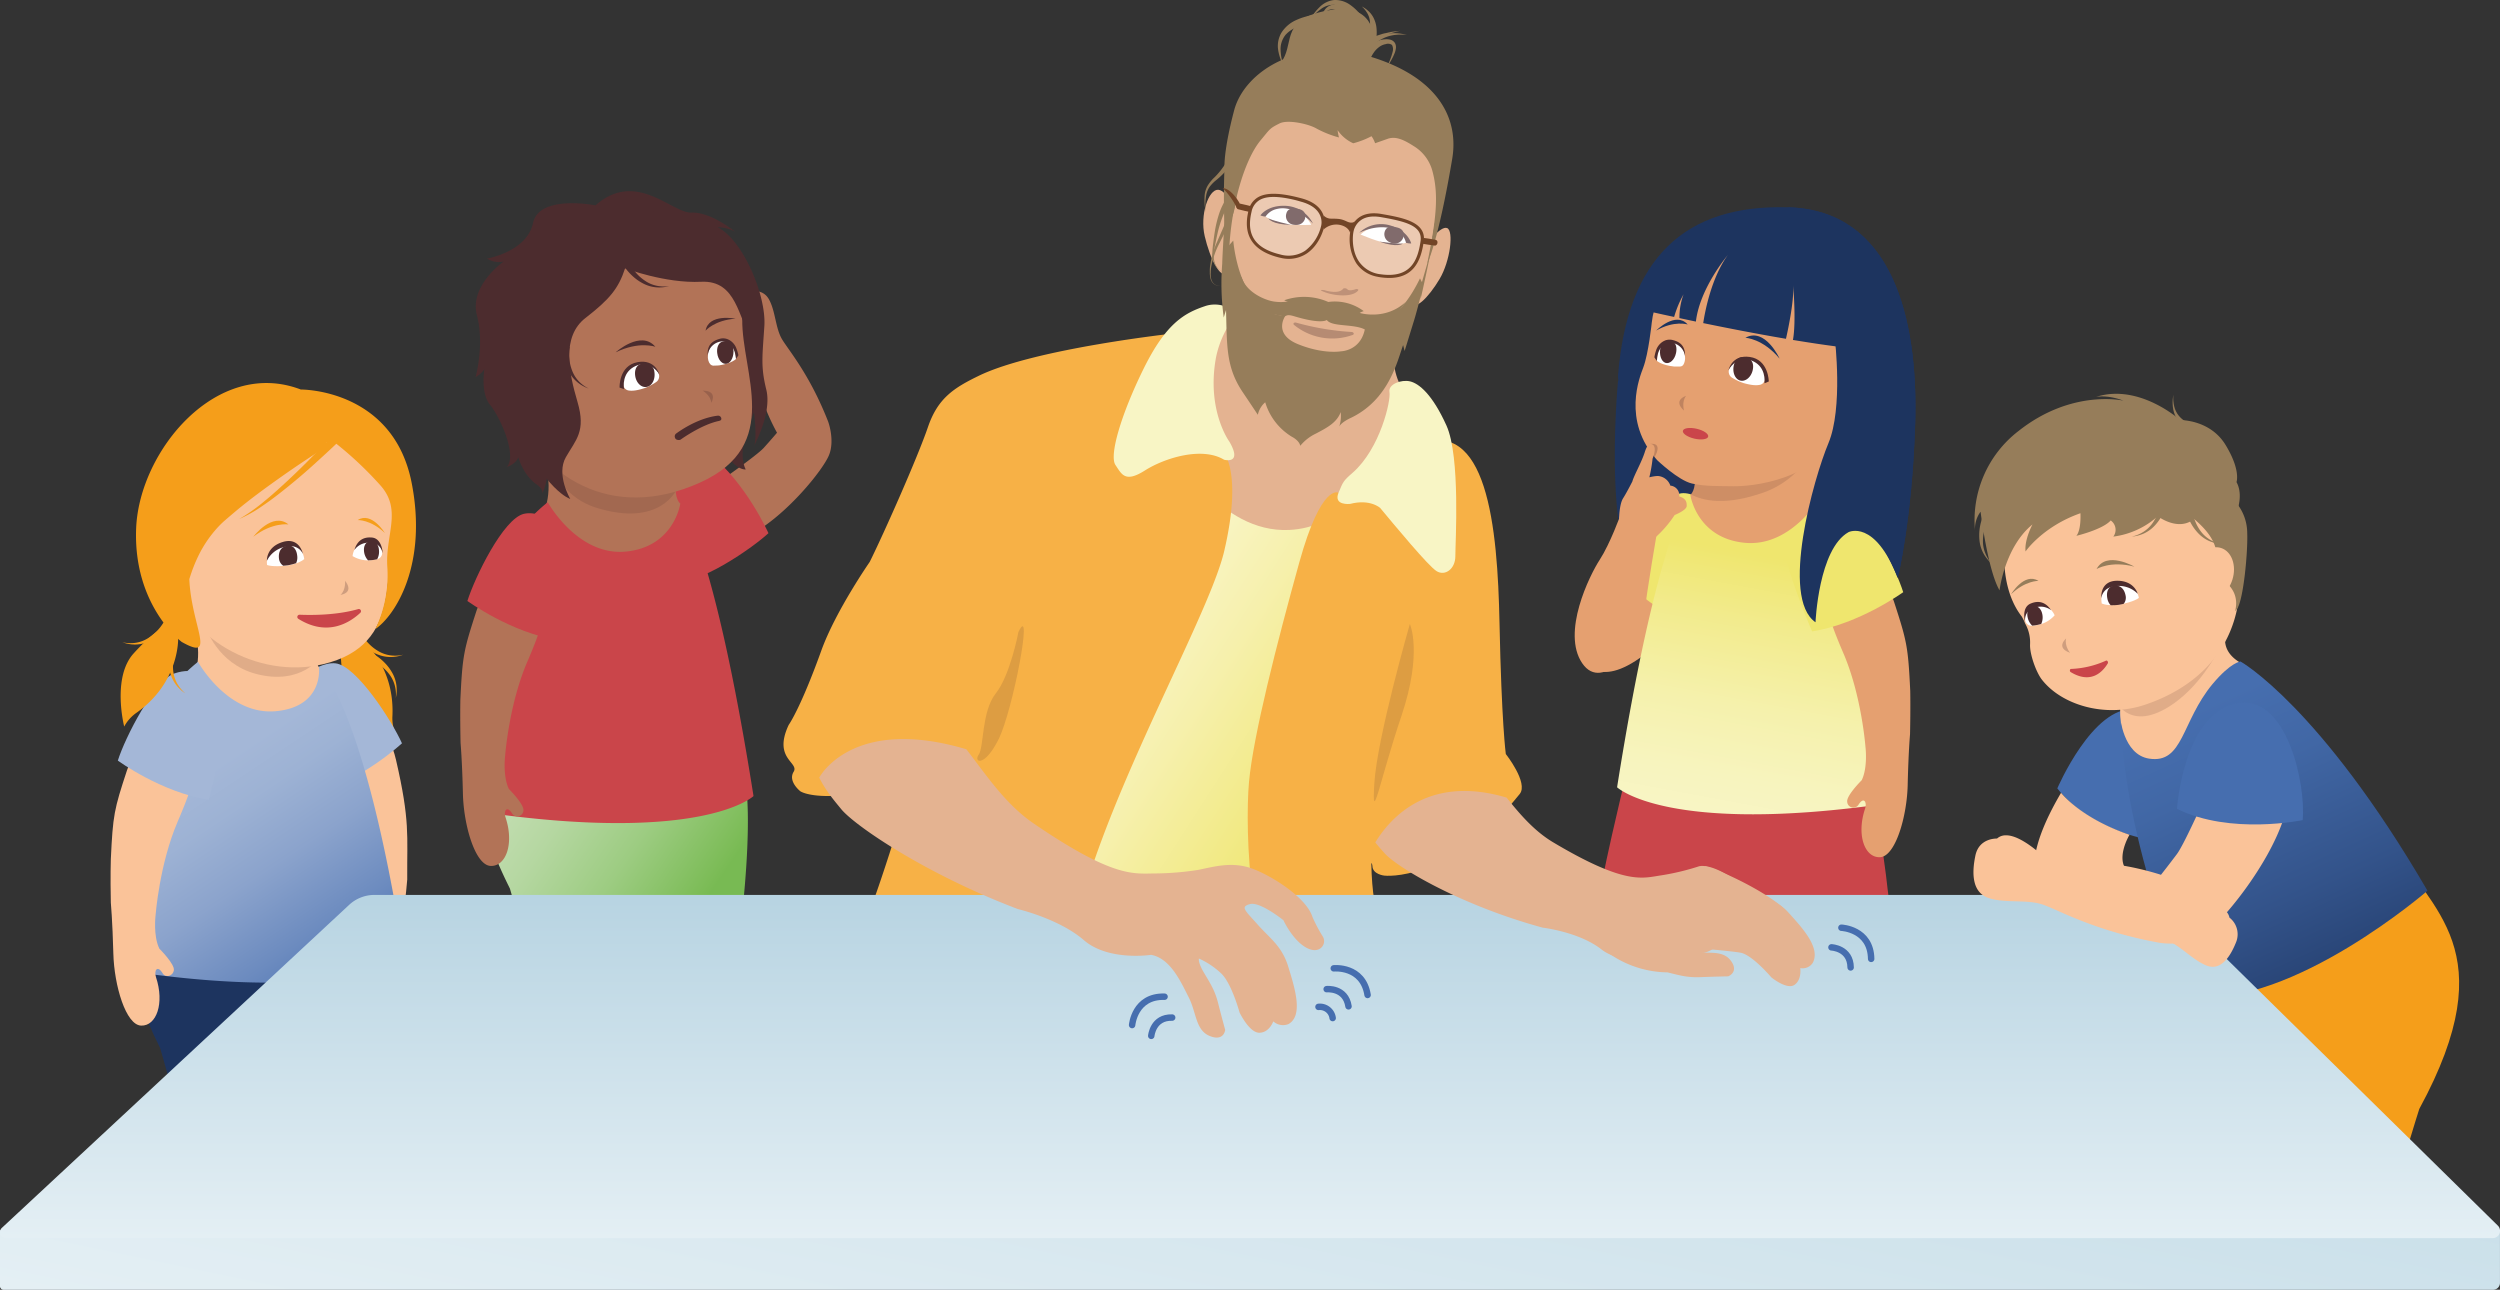 <svg xmlns="http://www.w3.org/2000/svg" xmlns:xlink="http://www.w3.org/1999/xlink" viewBox="0 0 774.37 399.5"><rect x="0" y="0" width="774.37" height="399.5" fill="#333333" stroke="none"/><defs><style>.cls-1{fill:#f7b146;}.cls-2{fill:#f59e1a;}.cls-3{fill:#fac399;}.cls-4{fill:#a4b7d7;}.cls-23,.cls-24,.cls-28,.cls-5{fill:#4c2c2e;}.cls-5{opacity:0.15;}.cls-6{fill:#e5a070;}.cls-7{fill:#1d345f;}.cls-8{fill:#efe66e;}.cls-9{fill:url(#Unbenannter_Verlauf_11);}.cls-10{fill:#ca454a;}.cls-11{fill:url(#Unbenannter_Verlauf_13);}.cls-12{fill:#e4b391;}.cls-13{fill:url(#Unbenannter_Verlauf_6);}.cls-14{fill:#b27357;}.cls-15{fill:url(#Unbenannter_Verlauf_9);}.cls-16{fill:#466eaf;}.cls-17{fill:url(#Unbenannter_Verlauf_23);}.cls-18{fill:#f8f5c5;}.cls-19{fill:url(#Unbenannter_Verlauf_50);}.cls-20{fill:url(#Unbenannter_Verlauf_43);}.cls-21{fill:none;stroke:#466eaf;stroke-linecap:round;stroke-miterlimit:10;stroke-width:2px;}.cls-22,.cls-27{fill:#fff;}.cls-24{opacity:0.25;}.cls-25{fill:#967d5a;}.cls-26{fill:#724527;}.cls-27,.cls-28{opacity:0.3;}</style><linearGradient id="Unbenannter_Verlauf_11" x1="61.47" y1="240.9" x2="108.26" y2="311" gradientUnits="userSpaceOnUse"><stop offset="0" stop-color="#a4b7d7"/><stop offset="0.17" stop-color="#9db2d4"/><stop offset="0.42" stop-color="#8ba3cc"/><stop offset="0.71" stop-color="#6c8bbf"/><stop offset="1" stop-color="#466eaf"/></linearGradient><linearGradient id="Unbenannter_Verlauf_13" x1="540.85" y1="256.87" x2="556.3" y2="174.02" gradientUnits="userSpaceOnUse"><stop offset="0" stop-color="#f8f5c5"/><stop offset="0.18" stop-color="#f7f4be"/><stop offset="0.44" stop-color="#f5f1ac"/><stop offset="0.75" stop-color="#f2eb8d"/><stop offset="1" stop-color="#efe66e"/></linearGradient><linearGradient id="Unbenannter_Verlauf_6" x1="285.86" y1="201.69" x2="396.08" y2="272.67" gradientUnits="userSpaceOnUse"><stop offset="0" stop-color="#fdfae4"/><stop offset="0.15" stop-color="#fcf9dd"/><stop offset="0.36" stop-color="#faf6cb"/><stop offset="0.61" stop-color="#f6f0ac"/><stop offset="0.89" stop-color="#f1e981"/><stop offset="1" stop-color="#efe66e"/></linearGradient><linearGradient id="Unbenannter_Verlauf_9" x1="148.19" y1="233.18" x2="217.39" y2="280.64" gradientUnits="userSpaceOnUse"><stop offset="0" stop-color="#c9e1ba"/><stop offset="0.16" stop-color="#c4deb3"/><stop offset="0.39" stop-color="#b5d7a1"/><stop offset="0.67" stop-color="#9dcc82"/><stop offset="0.97" stop-color="#7cbc57"/><stop offset="1" stop-color="#78ba53"/></linearGradient><linearGradient id="Unbenannter_Verlauf_23" x1="731.06" y1="326.31" x2="679.94" y2="214.38" gradientUnits="userSpaceOnUse"><stop offset="0" stop-color="#1d345f"/><stop offset="0" stop-color="#1d345f"/><stop offset="0.43" stop-color="#33538a"/><stop offset="0.76" stop-color="#4167a5"/><stop offset="0.96" stop-color="#466eaf"/></linearGradient><linearGradient id="Unbenannter_Verlauf_50" x1="369.21" y1="475.54" x2="407.71" y2="291" gradientUnits="userSpaceOnUse"><stop offset="0" stop-color="#e4eff4"/><stop offset="1" stop-color="#c9dfe9"/></linearGradient><linearGradient id="Unbenannter_Verlauf_43" x1="387.19" y1="383.5" x2="387.19" y2="255.58" gradientUnits="userSpaceOnUse"><stop offset="0" stop-color="#e4eff4"/><stop offset="1" stop-color="#aecede"/></linearGradient></defs><title>Element 1</title><g id="Ebene_2" data-name="Ebene 2"><g id="Ebene_5" data-name="Ebene 5"><path class="cls-1" d="M470.74,245.92c2.75-3.43-4.32-12.37-4.32-12.37s-1.31-9.47-1.95-40.59c-.6-29.6-3.74-64.67-26-55,0,0-21.89,24-26,29.07s-5.35,9.56-3.69,16.52,4.44,26.06,5.25,33.82c0,0-.62,14,1.48,23.54,3.12,14.14,2.8,18.68,2.8,18.68,1.06,8.69,6.77,6,6.79,8.63s3.7,3,3.7,3S448.49,273.66,470.74,245.92Z"/><path class="cls-2" d="M110.39,197.66a17,17,0,0,0,3,3,15.2,15.2,0,0,0,3.58,2.06,10.83,10.83,0,0,0,4,.79,11.35,11.35,0,0,0,3.93-.71A11.12,11.12,0,0,1,121,203a9.87,9.87,0,0,1-3.61-1.2,13.42,13.42,0,0,1-3-2.28,15.18,15.18,0,0,1-2.29-2.91Z"/><path class="cls-2" d="M115.62,202.53a16.44,16.44,0,0,1,3.33,2.56,14.5,14.5,0,0,1,2.52,3.27,10.71,10.71,0,0,1,1.31,3.86,11.3,11.3,0,0,1-.18,4,11.19,11.19,0,0,0-.31-3.88,10.07,10.07,0,0,0-1.66-3.42,13.78,13.78,0,0,0-2.66-2.68,14.73,14.73,0,0,0-3.2-1.88Z"/><path class="cls-2" d="M111.1,197.3s11.24,7.92,10.45,24.55a12.27,12.27,0,0,0,1,5.52s-14.33-6.26-16.07-16.21-.51-13.69-.51-13.69Z"/><path class="cls-3" d="M125.14,281.39c.55-3.53.9-7.81,1-8.95,0-.19,0-.38,0-.58-.09-13,.92-17.51-3.49-36.54s-22-17.19-25.37-9c-4.1,2.31,2.61,13.75,8.8,29.17,5.14,12.8,5.64,27.29,5.64,27.29s.52,5.81-1.63,9.13c0,0-7.13,8.17-6.87,9.95s2.55,1.82,4-.68,3.88-3,3.52-1.13c-.48,2.48-2.1,10.21,2.72,10.86s8.12-7.24,9.44-16.15C124.16,286.25,125.14,281.39,125.14,281.39Z"/><path class="cls-4" d="M98,245.59S84.44,222.32,86.32,218s11.12-13.21,17.6-12.53,17.49,17.83,20.59,24.77C124.51,230.22,112.33,241.55,98,245.59Z"/><path class="cls-3" d="M98.11,201.35,91,196.78s-33-10.43-30.52-1-1,15.06-1,15.06l1,12.09,22.35,5.48,18-13.43-1.57-7.64S97.56,206.09,98.11,201.35Z"/><path class="cls-5" d="M63.77,194.32l35.65,9s-5.86,9.18-20.16,5.41C67.26,205.53,63.77,194.32,63.77,194.32Z"/><path class="cls-6" d="M493.07,193.19,491,204.73s4.74,10.05,21.25-4.33c0,0,11.91-12.08,14.92-17.51l-9.74-10.37Z"/><path class="cls-7" d="M568.35,105.07s2.58,21.3-2,32.22-15,47.86-4,55.46c0,0,.93-22.71,10.23-27.92,0,0,8.12-4.14,15.23,14.21,0,0,4.49-17.93,5.42-47.89,1-32.82-7.24-66-39.34-66.94S504.07,80,501.18,116.32c0,0,0,.67.1,1.71l-.1-.09s-6,62.48,11.41,66.22c0,0-3.61-25.88,15.18-27.91l2.17-13.38,38.41-37.8"/><path class="cls-8" d="M523.24,193.29s15.83-21.77,14.39-26.28-9.7-14.28-16.22-14.26-19.22,15.95-23,22.53C498.4,175.28,509.36,187.8,523.24,193.29Z"/><path class="cls-6" d="M524.91,146.81l7.6-4.91s35.47-11.21,32.81-1.07,1.06,16.2,1.06,16.2l-1.06,13-24,5.9-19.41-14.44,1.68-8.22S525.5,151.9,524.91,146.81Z"/><path class="cls-5" d="M564.42,133.71l-46.69,13.4s5.33,13.65,28.55,5.44C560.09,147.67,564.42,133.71,564.42,133.71Z"/><path class="cls-7" d="M70.12,244.91S34.53,270.17,75,321.2c0,0,7.55,18.91,10.68,28.29,0,0,21.67,9.4,33.54,1.81,0,0,8-52.22,1.75-66.44S70.12,244.91,70.12,244.91Z"/><path class="cls-7" d="M56.2,251.05c-9,18.45-28.87,29.13-6.59,73.61,0,0,5.83,19.85,7.71,29.56,0,0,20.26,12.14,33,6.16,0,0,1.87-29.73-2.51-44.64S56.2,251.05,56.2,251.05Z"/><path class="cls-3" d="M118.14,136.52s5.69,15.07,3.65,24.64c-3.21,15.14,3.64,38.63-21.81,44.6-20,4.67-43.15-8-47.45-28.19S67,107.75,118.14,136.52Z"/><path class="cls-9" d="M125.08,296s-15.55,14.9-84.25,4.94c0,0-1-51.88,7.76-81.28A54.23,54.23,0,0,1,61.33,205s9.22,16.71,24.19,15.28,13.27-13.76,13.27-13.76S112.54,216.77,125.08,296Z"/><path class="cls-3" d="M34.33,279.58c-.18-8.28,0-13.46,0-13.46.65-13.73,1-15.35,5-27.5,1.95-6,8.88-12.5,17.84-5.86,3.91,3.31,4.69,5.88-2.13,21.72-5.66,13.15-6.85,29-6.85,29s-.79,6.3,1.16,10.35c0,0,4.84,4.8,4.5,6.72s-2.62,2.33-3.42,1c-1.69-2.81-2.79-.94-2.11,1.13,2.69,8.09.15,15.16-4.6,15s-8.36-12.47-8.61-22.32C34.84,285.17,34.33,279.58,34.33,279.58Z"/><path class="cls-2" d="M89.35,162.44s-4.95-.77-10.9,3.83C78.45,166.27,84.36,158.4,89.35,162.44Z"/><path class="cls-2" d="M110.8,161.09s4-.18,8.41,4C119.21,165.07,115.07,158.33,110.8,161.09Z"/><path class="cls-4" d="M64.67,247.74s4.71-18.79,5.1-23.66c.42-5.3-3.31-19.67-15.74-15.49-6.18,2.07-15.27,19.76-17.53,27C36.5,235.6,49.93,245.43,64.67,247.74Z"/><path class="cls-2" d="M105.24,136.43c-2.71,2.63-5.33,5-8,7.43s-5.28,4.65-7.9,6.77-5.23,4.17-7.8,5.9a42.46,42.46,0,0,1-7.46,4.25,56,56,0,0,0,7.62-5.37c2.58-2.08,5.19-4.46,7.79-6.89s5.22-5,7.82-7.68,5.23-5.4,7.78-8.2Z"/><path class="cls-2" d="M127.51,149.56c-5.74-29.21-34.34-28.91-34.34-28.91-26-9.94-50.05,19-51,43s14.12,35.19,14.12,35.19c11,6.22,3-4.8,2.35-19.43a47.79,47.79,0,0,1,3-7.63,36.69,36.69,0,0,1,4.8-7.28,30.44,30.44,0,0,1,3-3.11L71.05,160l1.69-1.43c4.51-3.79,9.29-7.28,14.12-10.7s9.78-6.7,14.75-9.85l-.65-1c1.32-.31,2.1-.45,2.1-.45a111.25,111.25,0,0,1,14.77,13.77c6.92,7.77,1.35,15.48,2.17,25.63a38.68,38.68,0,0,1-3.73,18.87C122.4,190.69,132.5,175,127.51,149.56Z"/><path class="cls-10" d="M92.8,190.41c3.83.16,11.54.16,18.14-1.74a.68.68,0,0,1,.65,1.16c-3.14,2.94-10.11,7.53-19.18,1.85A.69.69,0,0,1,92.8,190.41Z"/><path class="cls-6" d="M529.5,360.66c-2-4.75,3.68-22.85,3.68-22.85a82.34,82.34,0,0,0,4.37-41.52l-23.24-.81c-3.73,10.85,2.42,56.33,3.89,64.27Z"/><path class="cls-7" d="M501.14,366.26c.51-.77,9.35-8,16.22-8.61,0,0,7,3,12.32,0,0,0,2.25,6.68.53,11.44C530.21,369.05,495.2,375.25,501.14,366.26Z"/><path class="cls-6" d="M566.17,366.26c-2.64-4.44.67-23.14.67-23.14a82.38,82.38,0,0,0-1.08-41.73l-23.15,2.23c-2.29,11.23,9.74,55.53,12.23,63.21Z"/><path class="cls-7" d="M538.77,375.51c.41-.84,8.23-9.2,15-10.66,0,0,7.37,2.11,12.2-1.64,0,0,3.11,6.33,2,11.28C568,374.49,534.06,385.19,538.77,375.51Z"/><path class="cls-10" d="M503.06,242.6s-6.92,28.09-9.53,45.2-4.83,23.82-4.83,23.82,59.16,26,104.55,1.49c0,0-7.44-26.79-8.55-37.58s-4.84-32.75-4.84-32.75S555.75,251.72,503.06,242.6Z"/><path class="cls-11" d="M500.89,243.86s15.55,14.9,84.24,4.94c0,0,1-51.88-7.75-81.28a54.28,54.28,0,0,0-12.75-14.68s-9.21,16.72-24.18,15.29-16.88-14.87-16.88-14.87S513.42,164.61,500.89,243.86Z"/><path class="cls-6" d="M591.63,227.42c.18-8.28.06-13.46.06-13.46-.66-13.73-1.05-15.35-5-27.5-1.95-6-8.88-12.5-17.84-5.86-3.91,3.31-4.69,5.88,2.13,21.72,5.66,13.15,6.84,29,6.84,29s.8,6.3-1.16,10.35c0,0-4.84,4.8-4.49,6.72a1.9,1.9,0,0,0,3.42,1c1.69-2.81,2.79-.94,2.1,1.13-2.69,8.09-.15,15.16,4.61,15s8.36-12.47,8.6-22.32C591.13,233,591.63,227.42,591.63,227.42Z"/><path class="cls-8" d="M561.29,195.58s-10.69-24.7-8.3-28.79,12.59-11.81,19-10.36,15.26,19.76,17.53,27C589.47,183.44,576,193.26,561.29,195.58Z"/><path class="cls-6" d="M571.49,131.15c7.63-18,3.72-66.14-49.85-51,0,0-8.85,9.07-10,19.71,0,0-1,9.66-2.65,14-1,2.72-6.76,16.38,4.3,28.66,0,0,6.61,6.32,10.8,7.25s8.09.75,12.83.84S563.8,149.29,571.49,131.15Z"/><ellipse class="cls-10" cx="525.18" cy="134.33" rx="1.57" ry="4.02" transform="translate(276.16 615.84) rotate(-77)"/><path class="cls-12" d="M387.11,85.66s-3,19.57-17.39,21.14c0,0-17.76,52.57,29.44,62.57s42.64-41.63,42.64-41.63-11.93-5.74-9.94-21Z"/><path class="cls-13" d="M364.18,139.59l-4.75,42.19L297,309.14s-16.37,36.26,19.17,51.63,86.66,21.21,93.55,17.78,4-19.39-4.21-44.48S424.3,150.44,424.3,150.44s-9.86,13-24.91,13.71C377.49,165.21,364.18,139.59,364.18,139.59Z"/><path class="cls-1" d="M414.61,152.62s-5.29-3.19-12.19,21.71-14.23,53.54-15.54,67.85-.22,61.64,15.54,62.84,22.47-3.47,22.47-3.47,8.21.46,1.79-18.55,5.12-90.53,5.12-90.53l6.58-36.19Z"/><path class="cls-1" d="M379.21,140.39l-9-5C359.58,118.5,368,105,364,103.23c0,0-43.34,4.7-60.76,13.14-7.87,3.82-12.78,7-15.84,16S274,164.76,269.39,174.06c0,0-10.59,15.23-15,27.49-6.52,18.1-10.1,23-10.1,23-4.95,10.52,3.36,11.57,1.53,14.52s2.05,6,2.05,6,6.3,4.75,34.42-2.67C276.47,262,269.75,283,264.67,293.88c-11.13,23.86,0,24.26,0,24.26a155,155,0,0,0,43.75,6.76c23.46,0,22.67-21.47,22.67-21.47,0-38.18,42.55-109,48.12-132.78S379.21,140.39,379.21,140.39Z"/><path class="cls-14" d="M222.2,149.61s12.21-8.49,14.37-10.88,4.11-4.69,4.11-4.69-4.72-8.33-5.77-15.24A32.27,32.27,0,0,0,231,107.43s-6.06-4.19-6.72-7.79a3.05,3.05,0,0,1,.34-2.25,5,5,0,0,1,3-5.83c4-1.7,8.49-2.52,10.55,1.14s2,9,4.12,12.48,8.6,11,14.24,25.44c0,0,2.13,5.72.25,10.36s-13.06,18.46-23.86,24.39C232.91,165.37,224.73,165.19,222.2,149.61Z"/><path class="cls-14" d="M204.79,363.38c2-4.75-3.68-22.85-3.68-22.85A82.26,82.26,0,0,1,196.75,299L220,298.2c3.73,10.84-2.43,56.33-3.9,64.27Z"/><path class="cls-7" d="M233.15,369c-.51-.77-9.35-8-16.22-8.62,0,0-7,3.05-12.32,0,0,0-2.25,6.68-.53,11.44C204.08,371.77,239.09,378,233.15,369Z"/><path class="cls-14" d="M168.13,369c2.63-4.43-.68-23.13-.68-23.13a82.31,82.31,0,0,1,1.09-41.73l23.14,2.23c2.29,11.23-9.74,55.53-12.23,63.21Z"/><path class="cls-15" d="M229.25,235.42c-6.29-14.22-50.81-39.95-50.81-39.95a37.2,37.2,0,0,0-10.29,12.85c-2.22-4.14-3.63-6.71-3.63-6.71-9,18.45-28.87,29.13-6.58,73.61,0,0,5.83,19.84,7.71,29.56,0,0,20.26,12.14,33,6.16,0,0,.23-3.66.34-9.06,7.13,2.29,20.21,5.28,28.51,0C227.51,301.86,235.54,249.64,229.25,235.42Z"/><path class="cls-7" d="M195.52,378.23c-.41-.84-8.23-9.2-15-10.66,0,0-7.37,2.11-12.2-1.64,0,0-3.11,6.33-2,11.28C166.33,377.21,200.23,387.91,195.52,378.23Z"/><path class="cls-10" d="M219.74,140.52s-21.63,16-21.62,20.76,5,16.52,11.2,18.46,23.12-9.45,28.71-14.59C238,165.15,231.33,149.92,219.74,140.52Z"/><path class="cls-14" d="M209.38,149.53l-7.6-4.91s-35.47-11.21-32.81-1.07-1.06,16.2-1.06,16.2l1.06,13,24,5.9,19.4-14.44L210.72,156S208.79,154.62,209.38,149.53Z"/><path class="cls-10" d="M233.4,246.58s-15.55,14.9-84.24,4.94c0,0-1-51.88,7.75-81.28a54.28,54.28,0,0,1,12.75-14.68s9.21,16.72,24.18,15.29S210.72,156,210.72,156,220.87,167.33,233.4,246.58Z"/><path class="cls-14" d="M142.66,230.14c-.18-8.28-.06-13.46-.06-13.46.66-13.73,1.05-15.35,5-27.5,2-6,8.88-12.5,17.84-5.86,3.92,3.31,4.69,5.87-2.13,21.72-5.66,13.15-6.84,29-6.84,29s-.8,6.3,1.16,10.35c0,0,4.84,4.8,4.49,6.71a1.9,1.9,0,0,1-3.42,1c-1.69-2.81-2.79-.94-2.1,1.12,2.69,8.1.15,15.17-4.61,15s-8.36-12.47-8.6-22.33C143.16,235.73,142.66,230.14,142.66,230.14Z"/><path class="cls-10" d="M173,198.3s10.69-24.7,8.3-28.79-12.59-11.81-19-10.36-15.26,19.76-17.53,27C144.82,186.16,158.26,196,173,198.3Z"/><path class="cls-16" d="M637.25,244.2s11-25.67,23.9-24.5,7.31,30.32,3,40.06C664.18,259.76,646.86,256.65,637.25,244.2Z"/><path class="cls-2" d="M730.62,256S772,286.42,719.49,340.7c0,0-10.46,20.58-14.9,30.83,0,0-26.88,9.09-40.72-.12,0,0,3.52-33,12.12-48.46S730.62,256,730.62,256Z"/><path class="cls-2" d="M741.37,261.35c10.89,20.59,35,32.5,8,82.14,0,0-7.07,22.15-9.35,33,0,0-24.56,13.55-40,6.88,0,0-2.27-33.18,3-49.82S741.37,261.35,741.37,261.35Z"/><path class="cls-3" d="M689.86,195.15s-3.14,6.07,4.32,10.26c0,0-1.33,32.5-21.76,32.53,0,0-12.28,0-14.64-9.4a31.17,31.17,0,0,1-.78-12.28C657.89,209.09,689.86,195.15,689.86,195.15Z"/><path class="cls-17" d="M694,204.9s24.51,13.67,57.91,71c0,0-41.58,36-72.59,32.88,0,0-20.32-40.37-22.65-87,0,0,.9,11.95,9,13.2,10.66,1.66,9.94-11.41,19.68-23.12C691.05,205.06,694,204.9,694,204.9Z"/><path class="cls-18" d="M380.79,136.79s-7.1-9.64-4.16-25.94a30.53,30.53,0,0,1,6.47-13.57,9.38,9.38,0,0,0-10-2.4c-6.29,2.13-12,5.35-18.93,19.45s-10.64,26.73-8.67,29.68,3,5.61,9.13,1.72,17.68-7.47,24.53-3.33C379.17,142.4,385,144,380.79,136.79Z"/><path class="cls-18" d="M418.94,146.47c8.64-7.56,11.93-22.54,11.45-25s3.66-4,6.41-3.33,6.87,4,11.24,13.67,2.73,36.48,2.75,40.44-3.19,6.3-5.81,4.66S432.22,163,427.5,157.33c0,0-3.09-2.86-9.29-1.25,0,0-5.27.63-3.6-3.46C416,149.33,416,149,418.94,146.47Z"/><path class="cls-19" d="M0,381.07H774.36a0,0,0,0,1,0,0v16.3a2.14,2.14,0,0,1-2.14,2.14H1.13A1.09,1.09,0,0,1,0,398.41V381.07a0,0,0,0,1,0,0Z"/><path class="cls-20" d="M772.27,383.5H1.69a1.83,1.83,0,0,1-1.11-3.17l107.51-100a11.5,11.5,0,0,1,7.84-3.13H665.12a11,11,0,0,1,8.06,3.58l100.57,98.9A2.26,2.26,0,0,1,772.27,383.5Z"/><path class="cls-12" d="M409.68,290a47.44,47.44,0,0,1-3.16-6c-1.85-5.94-12.51-12.74-18.78-15s-12.12-.43-16.62.45a90.72,90.72,0,0,1-13.19,1.1c-6.7,0-12.69,1.64-37.74-15.47-8.92-6.1-14.82-15.21-20.87-23-35.53-10.57-45.56,8.78-45.56,8.78,2,4.1,5,7.56,6.78,9.74,4.1,5.06,26,20.08,54.79,31,0,0,12.77,3,20.38,9.6s20.83,4.56,20.83,4.56c6,1.08,9.21,8.36,11.65,13.14s2.1,10.21,6.53,12S379.5,319,379.5,319s-1.19-4.32-2.2-8.32-2.48-6.17-4.4-9.42-1.54-4.36-1.54-4.36a25,25,0,0,1,7,4.71c3.17,3.12,5.59,12,5.59,12s3,6.3,6.12,6.28,4.33-3.53,4.33-3.53a4.47,4.47,0,0,0,4.71.84c4.73-2.67,1.86-11.45-.09-17.82s-5.71-8.75-9.53-13.07-5.42-5.43-2.31-6.27,10.36,5,10.36,5,2.84,6.22,7.14,8.53S411.15,292.15,409.68,290Z"/><path class="cls-12" d="M513.85,292.66a56,56,0,0,0,9,2.07c5.21,1,10.43-.86,13.2,2.75s-.75,4.94-.75,4.94-4.48.09-8.62.25-6.57-.6-10.16-1.48a32.15,32.15,0,0,1-17.23-5.25C490.63,290.32,513.85,292.66,513.85,292.66Z"/><path class="cls-12" d="M541.68,276.4c-1.24-.49-13.31-2.45-14.11-2.77l-4.52,19.91c1.27,0,14.89,1.17,16.52,1.66,3.66,1.1,9.09,7.53,9.09,7.53s4.81,3.94,7.16,2.34,1.81-5.21,1.81-5.21a3.73,3.73,0,0,0,3.88-1.64c2.47-4.67-3.27-10.8-7.33-15.33S546.32,278.21,541.68,276.4Z"/><path class="cls-12" d="M557.75,289.17a41.55,41.55,0,0,1-3.3-5.25c-2.05-5.1-20.71-14.3-26.45-15.64l10.62,15.19c3.07,0,8.13,3.2,8.13,3.2s3,5.48,7,6.92S559.23,291,557.75,289.17Z"/><path class="cls-12" d="M535.94,271.56c-6.79-4.34-9.76-3.2-9.76-3.2a75.88,75.88,0,0,1-11.51,2.76c-5.86.85-11,3.23-33.59-10.22-5.8-3.46-10.27-8.65-14.41-13.84h0C443,240,431,252.73,426,260.93c1,1.29,2,2.38,2.76,3.24,3.78,4.4,23.52,16.21,49.1,23.17,0,0,11.28,1.32,18.18,6.73s18.39,1.77,18.39,1.77h.06c.7.09,7.6.92,12.94-.58a1.08,1.08,0,0,1,0-.16l.24.09a9.28,9.28,0,0,0,4.72-2.82C536.66,287.06,542.74,275.9,535.94,271.56Z"/><path class="cls-3" d="M684.57,243.46s-7.76,17.73-10.27,21.08-4.94,6.43-4.94,6.43-11.82-3.93-20.91-3.53A41.77,41.77,0,0,1,633,265.36s-6.87-6.69-11.64-6.62a4,4,0,0,0-2.79,1s-5.53-.27-6.69,5.24-1.07,11.48,4.12,13.19,12,.3,17,2.11,16.22,8.2,36.06,11.77c0,0,7.84,1.28,13.28-2.28s20.28-21.32,25.13-36.6C707.39,253.17,705.1,242.78,684.57,243.46Z"/><path class="cls-16" d="M674.31,250.54s1.91-28.72,17.93-32.58,22.09,25.1,21,36.08C713.25,254,691.05,258.76,674.31,250.54Z"/><path class="cls-3" d="M659.58,270.35C666,275.2,678,280.27,678,280.27s7.91-1,11.15,1.67a3.87,3.87,0,0,1,1.42,2.29,6.53,6.53,0,0,1,2.08,7.55c-1.85,4.66-4.76,9-9.14,7.31s-8.34-6.46-12.63-7.92-21.82-5.88-37.12-14.34c0,0-10.84-4.93,4.65-31.26,0,0,6,7.82,21.21,13C659.58,258.59,654.74,266.71,659.58,270.35Z"/><path class="cls-21" d="M410.93,306.39s5.84-.6,6.77,5.32"/><path class="cls-21" d="M408.4,311.88a4,4,0,0,1,4.39,3.46"/><path class="cls-21" d="M413.13,299.94s9-.92,10.48,8.25"/><path class="cls-21" d="M356.6,320.86s.5-5.85,6.48-5.67"/><path class="cls-21" d="M350.67,317.51s.76-9.06,10.05-8.78"/><path class="cls-21" d="M567.29,293.44s5.86.23,5.94,6.22"/><path class="cls-21" d="M570.37,287.36s9.08.37,9.22,9.65"/><path class="cls-7" d="M521.48,91.16a20.7,20.7,0,0,0-1.28,7.37l5.1,1.08C526.51,89.19,535.19,79,535.19,79c-5.12,7.06-7.08,17.53-7.62,21.08,7.42,1.53,16.5,3.31,25.63,4.86.9-4,2.52-12,2.22-16.58,0,0,1,11.17-.06,16.94,4.79.79,9.55,1.52,14.06,2.09,0,0,1.55-28.77-7.4-35-8.26-5.75-20.95-3.23-22.87-2.81-10.13,3-23.55,10.06-28.59,26.82,0,0,3,.7,8,1.77A33,33,0,0,1,521.48,91.16Z"/><path class="cls-7" d="M568.35,105.07s2.58,21.3-2,32.22-15,47.86-4,55.46c0,0,.93-22.71,10.23-27.92,0,0,8.12-4.14,15.23,14.21,0,0,4.49-17.93,5.42-47.89,1-32.82-7.24-66-39.34-66.94Z"/><path class="cls-7" d="M540.62,104.63s5.36.18,10.62,6.47C551.24,111.1,546.73,101.22,540.62,104.63Z"/><path class="cls-7" d="M522.76,100.51s-4.13-1.34-9.78,1.88C513,102.39,519,96.3,522.76,100.51Z"/><path class="cls-22" d="M545.21,119.18c-1,.23-2.43.24-5.15-.52a16.94,16.94,0,0,1-3.64-1.72,2.21,2.21,0,0,1-.76-2.72,5,5,0,0,1,5.6-3.18c4.69.64,5.77,3.44,5.41,6.61A2,2,0,0,1,545.21,119.18Z"/><path class="cls-23" d="M542.83,114.91c-.61,2.19-2.44,3.47-4,2.9s-2.34-2.8-1.69-5a2.88,2.88,0,0,1,3.46-2.15C543.4,111.23,543.17,113.7,542.83,114.91Z"/><path class="cls-23" d="M546.55,118.72c.2-2.4-.43-6-4.64-7.25s-6.52,3.18-6.52,3.18,1-4.86,6.58-4.09c5.87.8,5.91,7.6,5.91,7.6Z"/><path class="cls-22" d="M513.24,111.78s1.33,1.32,5.3,1.75c0,0,.81,0,1.79,0s1.31-.78,1.51-1.63c.57-2.4-1-6-3.82-6.06C513.89,105.81,513.39,108.34,513.24,111.78Z"/><path class="cls-23" d="M519.14,109.39c-.45,2.12-2,3.44-3.29,3s-2-2.57-1.53-4.68c0,0,.48-2.62,2.85-2.23S519.4,108.21,519.14,109.39Z"/><path class="cls-23" d="M521.94,110.34a4.78,4.78,0,0,0-5.08-4.17s-3.51.44-3.62,5.61a9.19,9.19,0,0,1-.8-1.11,13.26,13.26,0,0,1,.51-2.09c.55-1.88,2.59-3.85,5.09-3.27S522,107.25,521.94,110.34Z"/><path class="cls-24" d="M521.63,127.19s-.82-2.73.63-4.58C522.26,122.61,518,123.91,521.63,127.19Z"/><path class="cls-24" d="M511.58,143.09s1.11-4.08-.5-5.57C511.08,137.52,516.06,136.5,511.58,143.09Z"/><path class="cls-6" d="M511.79,167.29a35.17,35.17,0,0,0,6.94-7.77s3.67-1.45,3.72-2.76-.28-2.39-2.31-3a3,3,0,0,0-2.75-3.33,4.41,4.41,0,0,0-4-3,13.27,13.27,0,0,0-2.51.42,44.33,44.33,0,0,0,1-5.78s1.74-4.05-.4-4.52c0,0-1-.72-2,2.46s-3.37,7.28-3.86,9.12c0,0-1.7,3.37-2.87,5.21s-1.24,6.24-1.24,6.24S505.9,167.73,511.79,167.29Z"/><path class="cls-6" d="M502,159.35s-3.26,9.07-6.47,14-11.88,22.57-5.46,32.06,18.18-5.85,19.13-14.28,4.14-26.8,4.14-26.8.22-6.34-4.56-6.6S502,159.35,502,159.35Z"/><path class="cls-5" d="M686.65,202.32,654.74,216s4,11.07,17.12,2.88C681.27,213,686.65,202.32,686.65,202.32Z"/><path class="cls-3" d="M693.65,174.59c2.27,26.91-15,39-29.43,43.76-12.26,4.06-25.64,0-31.74-7.82-1.8-2.29-3.83-8-3.67-10.93a11.92,11.92,0,0,0-1.51-6.44,17,17,0,0,0-1.06-2.19c-10.3-13.12-6.2-43,14.56-52.62C646.44,134.91,688.08,108.78,693.65,174.59Z"/><path class="cls-25" d="M692.84,155.93a14.79,14.79,0,0,1,3.23,9c.25,5.77-1.14,20.81-3.13,23.63s2.52-3.7-4-8.59,4.48-9.49-12.71-21.85Z"/><path class="cls-25" d="M675.3,130.12s-12.66-11.49-26.08-7.17c0,0,3.46-.78,8.53,1.16,0,0-15.89-3.73-32.45,9.34a34.83,34.83,0,0,0-13.49,31.38,8.8,8.8,0,0,1,1.67-6.33s2.18,18,5.87,24.36c0,0,1.58-13.38,10.21-20.42,0,0-2.54,4.67-2.15,8.37,0,0,5.28-7.71,17-11.84,0,0,.31,5.13-1.26,7,0,0,8.13-1.93,10.64-4.76a3.53,3.53,0,0,1,.81,5,25.42,25.42,0,0,0,13.76-6.31s6.67,5.14,11.67.5a6.35,6.35,0,0,1,5.31,4.39s1.8-1.42,1.28-5.11c0,0,3.26,1.49,4.36,3.14,0,0,4.83-7.92,1.77-13.5,0,0,1.4-3.67-3.41-11.54S675.3,130.12,675.3,130.12Z"/><ellipse class="cls-3" cx="685.49" cy="177.67" rx="8.3" ry="6.32" transform="translate(309.98 778.05) rotate(-72.51)"/><path class="cls-25" d="M649.4,176.27s4.32-2.69,11.72-.75C661.12,175.52,652.46,170.5,649.4,176.27Z"/><path class="cls-25" d="M631.41,179.93s-4.07-.13-8.5,4.15C622.91,184.08,627,177.18,631.41,179.93Z"/><path class="cls-10" d="M641.5,207.2a29,29,0,0,0,10.81-2.56c.39-.2.81.44.56.86-1.5,2.5-5.09,6.52-11.42,2.71C641,208,641.07,207.22,641.5,207.2Z"/><path class="cls-24" d="M641.2,202.2s-1.82-2.19-1.21-4.46C640,197.74,636.56,200.61,641.2,202.2Z"/><path class="cls-22" d="M662.5,185.2s-1.34,1.21-6.15,2.1c0,0-3.43.49-5.33-.36,0,0-1.22-5.14,3.77-6.16C658.57,180,662,181.94,662.5,185.2Z"/><path class="cls-23" d="M658.39,184.42c-.43-2.11-1.73-3.34-3.81-2.95-1.55.3-2.27,1.86-1.81,4a4.11,4.11,0,0,0,1,2,17.24,17.24,0,0,0,2.58-.13c.53-.1,1-.2,1.47-.31A3.07,3.07,0,0,0,658.39,184.42Z"/><path class="cls-22" d="M629.27,193.83a12.46,12.46,0,0,0,3.53-.71,9.43,9.43,0,0,0,3.62-2.53,5.43,5.43,0,0,0-4.86-3.3c-3.15,0-4.3,2.1-4.28,4.46A2,2,0,0,0,629.27,193.83Z"/><path class="cls-23" d="M632.54,190c-.26-1.13-1.2-2.68-3.07-2.06-2.1.69-1.41,3.28-1.41,3.28a4.83,4.83,0,0,0,1.4,2.57,12.06,12.06,0,0,0,2.81-.53A4.86,4.86,0,0,0,632.54,190Z"/><path class="cls-23" d="M635.33,189a5.42,5.42,0,0,0-5.89-.41s-2.49.81-2.18,4.08c0,0-1.25-4.46,1.71-5.71S633.94,186.94,635.33,189Z"/><path class="cls-23" d="M662.16,183.94a8.1,8.1,0,0,0-7.76-2.21,4.13,4.13,0,0,0-3.52,3.59s-.61-5.36,4.82-5.43S662.16,183.94,662.16,183.94Z"/><path class="cls-22" d="M82.72,175s1.65.75,6.51.14c0,0,3.41-.57,5-1.95,0,0-.39-5.27-5.45-4.74C84.9,168.84,82.23,171.72,82.72,175Z"/><path class="cls-23" d="M86.41,173c-.23-2.14.64-3.71,2.74-4,1.56-.18,2.73,1.08,2.92,3.23a4.08,4.08,0,0,1-.35,2.21,17,17,0,0,1-2.49.65q-.81.1-1.5.15A3.1,3.1,0,0,1,86.41,173Z"/><path class="cls-22" d="M117,173.17a11.7,11.7,0,0,1-3.58.39,9.35,9.35,0,0,1-4.21-1.31,5.44,5.44,0,0,1,3.64-4.62c3-.91,4.72.7,5.43,3A2,2,0,0,1,117,173.17Z"/><path class="cls-23" d="M112.74,170.54c-.09-1.15.34-2.92,2.31-2.89,2.21,0,2.33,2.7,2.33,2.7a4.81,4.81,0,0,1-.55,2.87,11.74,11.74,0,0,1-2.84.34A4.86,4.86,0,0,1,112.74,170.54Z"/><path class="cls-23" d="M109.76,170.37a5.42,5.42,0,0,1,5.5-2.17s2.61,0,3.3,3.23c0,0-.15-4.64-3.35-4.93S110.48,168,109.76,170.37Z"/><path class="cls-23" d="M82.67,173.69a8.12,8.12,0,0,1,6.73-4.46,4.13,4.13,0,0,1,4.44,2.37s-1-5.3-6.23-3.73S82.67,173.69,82.67,173.69Z"/><path class="cls-24" d="M106.87,179.87s.33,2.83-1.41,4.4C105.46,184.27,109.89,183.73,106.87,179.87Z"/><path class="cls-2" d="M55.18,197.51s.66,13.74-13,23.34a12.2,12.2,0,0,0-3.71,4.2s-3.87-15.15,2.91-22.64,10.49-8.81,10.49-8.81Z"/><path class="cls-2" d="M52.78,200.18a16.77,16.77,0,0,0-.56,4.16,14.87,14.87,0,0,0,.51,4.1,10.68,10.68,0,0,0,1.79,3.66,11.22,11.22,0,0,0,2.93,2.7,11.13,11.13,0,0,1-2.52-3,10.18,10.18,0,0,1-1.22-3.6,13.3,13.3,0,0,1,0-3.78,14.72,14.72,0,0,1,.94-3.58Z"/><path class="cls-2" d="M52.39,193.79a16.69,16.69,0,0,1-3,3,14.94,14.94,0,0,1-3.57,2.06,10.84,10.84,0,0,1-4,.79,11.25,11.25,0,0,1-3.92-.71,11.1,11.1,0,0,0,3.89.21,10,10,0,0,0,3.61-1.2,13.59,13.59,0,0,0,3-2.28,14.8,14.8,0,0,0,2.29-2.91Z"/><path class="cls-5" d="M169.46,141.69l40.1,9.94s-5.08,11.87-25,5.6C172.76,153.5,169.46,141.69,169.46,141.69Z"/><path class="cls-23" d="M184.45,63.61S167,60.15,165.1,69.08s-14.23,11-14.23,11A6.57,6.57,0,0,0,156,81s-10.69,7.48-8.28,16.63-.41,19.19-.41,19.19,2.61-1.52,2.75-2.8c0,0-1.34,7.64,1.75,11.4S160.24,141,157,144.63c0,0,2.76-.8,3.55-3,0,0,1.38,5.25,5.44,8.28,0,0,2.24,1.32,2,2.84a14.23,14.23,0,0,0,1.26-8.85s-16.28-37.47-5-49.77,33.74-25.86,46.43-21,2,35.28,2,35.28l12.08,32.4s3.34,4.76,6.23,4.6c0,0-1.52-2.61-.75-7.12a61.72,61.72,0,0,1,3.32-10.58s1,7.92,0,10.38c0,0,5.59-10.13,3.81-17.35s-1.23-10.24-.61-19.74-6.57-26.6-14.46-30.61a12.13,12.13,0,0,1,5.39,1.37s-7.48-6.16-13.51-5.91S197.09,52.47,184.45,63.61Z"/><path class="cls-14" d="M220.91,73.66s9.16,14.7,9,25.21c-.2,16.64,12.64,39-13,50.57-27.85,12.6-49.44-2.19-58.21-22.56S160.9,54.09,220.91,73.66Z"/><path class="cls-23" d="M193.62,83.11s12.45,4.73,23.57,4.17S228.6,98.73,232.89,105s5.29-10.87-.31-20.59S210.88,56.31,179,71s-29.86,39.2-19.92,60.28,17.56,23.27,17.56,23.27-4.47-7.53-1.36-12.95,6.28-8,3.6-17.1-5-20.22,2.46-26S191.56,89.41,193.62,83.11Z"/><path class="cls-23" d="M203,107.42s-5-1.86-12.3,1.72C190.65,109.14,198.55,102.1,203,107.42Z"/><path class="cls-23" d="M218.55,102.42s2.79-3.27,9.29-3.71C227.84,98.71,219.5,97,218.55,102.42Z"/><path class="cls-23" d="M210.31,136.3c-.32,0-1-.07-1.18-.61a1.1,1.1,0,0,1,.29-1.39c.29-.18,6.13-4.69,12.85-5.54a1,1,0,0,1,1.15.82c.09.55-.29.71-.83.83-5.47,1.19-11.67,5.69-11.73,5.73A1,1,0,0,1,210.31,136.3Z"/><path class="cls-22" d="M194.63,120.94c1,.18,2.44.13,5.12-.75a17,17,0,0,0,3.55-1.89,2.19,2.19,0,0,0,.64-2.75,5,5,0,0,0-5.75-2.92c-4.64.85-5.59,3.7-5.09,6.85A2,2,0,0,0,194.63,120.94Z"/><path class="cls-23" d="M196.76,116.47c.35,2.24,2,3.73,3.66,3.35s2.64-2.51,2.26-4.74a2.89,2.89,0,0,0-3.19-2.55C196.63,112.74,196.57,115.23,196.76,116.47Z"/><path class="cls-23" d="M193.27,120.54c-.31-2.38.16-6,4.3-7.45s6.66,2.87,6.66,2.87-1.22-4.8-6.76-3.78c-5.83,1.07-5.56,7.87-5.56,7.87Z"/><path class="cls-22" d="M228,111.17s-1.26,1.38-5.2,2c0,0-.81.09-1.8.09-.83,0-1.34-.72-1.58-1.56-.68-2.36.74-6.07,3.54-6.23C227,105.23,227.66,107.74,228,111.17Z"/><path class="cls-23" d="M222.16,109.39c.26,2.16,1.64,3.61,3,3.26s2.25-2.36,2-4.51c0,0-.23-2.65-2.62-2.49S222,108.2,222.16,109.39Z"/><path class="cls-23" d="M219.21,110.13a4.79,4.79,0,0,1,4.88-4.4s3.53.28,3.87,5.44a10.29,10.29,0,0,0,.76-1.15,14.23,14.23,0,0,0-.61-2.06c-.63-1.86-2.77-3.73-5.23-3S219,107,219.21,110.13Z"/><path class="cls-24" d="M217.66,121s2.46,1.44,2.66,3.78C220.32,124.82,222.57,121,217.66,121Z"/><path class="cls-23" d="M193.23,82.33a16.7,16.7,0,0,0,2.73,3.2,14.89,14.89,0,0,0,3.39,2.35A10.68,10.68,0,0,0,203.27,89a11.5,11.5,0,0,0,4-.38,11.08,11.08,0,0,1-3.9-.12A9.76,9.76,0,0,1,199.85,87,13.24,13.24,0,0,1,197,84.49a15.08,15.08,0,0,1-2-3.1Z"/><path class="cls-23" d="M174.4,107.25a16.34,16.34,0,0,0,.44,4.18,14.64,14.64,0,0,0,1.46,3.86,10.65,10.65,0,0,0,2.6,3.14,11.13,11.13,0,0,0,3.48,1.93,10.75,10.75,0,0,1-3.14-2.3,10,10,0,0,1-2-3.21,13.21,13.21,0,0,1-.88-3.67,14.71,14.71,0,0,1,.07-3.7Z"/><path class="cls-25" d="M677,157.7a16.88,16.88,0,0,0,1.44,4,14.79,14.79,0,0,0,2.37,3.38,10.75,10.75,0,0,0,3.28,2.41,11.45,11.45,0,0,0,3.86,1,10.94,10.94,0,0,1-3.62-1.46,10.1,10.1,0,0,1-2.76-2.61,13.83,13.83,0,0,1-1.75-3.34,15,15,0,0,1-.84-3.61Z"/><path class="cls-25" d="M671.24,155.47a16.88,16.88,0,0,1-1.44,3.95,14.79,14.79,0,0,1-2.37,3.38,10.75,10.75,0,0,1-3.28,2.41,11.45,11.45,0,0,1-3.86,1,11,11,0,0,0,3.61-1.46,10,10,0,0,0,2.77-2.61,13.71,13.71,0,0,0,1.75-3.35,15.33,15.33,0,0,0,.84-3.61Z"/><path class="cls-25" d="M614.4,159.45a16.81,16.81,0,0,0-1.16,4,15,15,0,0,0-.08,4.12,10.74,10.74,0,0,0,1.23,3.89,11.43,11.43,0,0,0,2.51,3.09,11,11,0,0,1-2-3.3,9.88,9.88,0,0,1-.69-3.74,13.48,13.48,0,0,1,.55-3.74,15.09,15.09,0,0,1,1.45-3.41Z"/><path class="cls-25" d="M678.72,133.44a9.43,9.43,0,0,1-2.68-1.66,9.1,9.1,0,0,1-2-2.49,8.75,8.75,0,0,1-1-3.3,12.15,12.15,0,0,1,.17-3.74,11.09,11.09,0,0,0,.23,3.54,7.35,7.35,0,0,0,1.32,2.82,8.08,8.08,0,0,0,2.14,1.91,8.43,8.43,0,0,0,2.57,1.06Z"/><path class="cls-5" d="M315.46,195.75s-2.51,13.35-7,19-3.63,16.69-5.31,19,1.68,4.16,6.14-4.73S320.21,185.9,315.46,195.75Z"/><path class="cls-5" d="M436.7,193.29s-10.12,35.15-11,49.31,1.65-.86,8.35-20.71S436.7,193.29,436.7,193.29Z"/><path class="cls-12" d="M441.74,75.92s4.43-6.13,6.51-5.27,1,10.15-2.34,15.77S437.7,97.2,437,92.91,441.74,75.92,441.74,75.92Z"/><path class="cls-12" d="M442.5,47.35a19.43,19.43,0,0,1,3.18,14.74c-1.61,8.72-1.81,11.92-3.28,18.47-1.59,7.07-4.62,18.11-10.13,26s-15.3,21.55-27.93,18.81S382.89,107.14,380.28,96s-2-22.21-.69-31.18,5-26,8.39-31.38,7.63-15.75,33.33-4.25A51.36,51.36,0,0,1,442.5,47.35Z"/><path class="cls-22" d="M436.61,74.62s-1.23-3.11-6.34-4.4-8.86,2.41-8.86,2.41,5.87,2.58,9.06,2.82S435.76,75.42,436.61,74.62Z"/><path class="cls-23" d="M432.44,70.41s2.46.23,2.34,2.34a2.7,2.7,0,0,1-3.36,2.61c-2.88-.6-2.62-3-2.62-3S428.91,69.35,432.44,70.41Z"/><path class="cls-23" d="M427.27,74.84c.1,0,5.88.8,7.29.61C434.56,75.45,432.89,76.87,427.27,74.84Z"/><path class="cls-24" d="M410.24,89.88s4.43,1.48,5.83-.49a1.13,1.13,0,0,1,1.33.27c.74.65,2.67-.15,2.67-.15s1.63,0-.24,1.18-6.22,1-9.24-.1S410.24,89.88,410.24,89.88Z"/><path class="cls-23" d="M430.63,69.83a9.91,9.91,0,0,0-9.6,2.26s4.73-2.48,9.43-1.45a7.39,7.39,0,0,1,2.58,1.1,5.56,5.56,0,0,1,2.46,3.46,5.09,5.09,0,0,0,1.62.21S436.31,71.57,430.63,69.83Z"/><path class="cls-22" d="M391.21,66.16s2.24-2.48,7.48-1.89a10,10,0,0,1,7.45,5.36s-6.4.36-9.47-.54S391.72,67.2,391.21,66.16Z"/><path class="cls-23" d="M401.49,64.63s-2.46-.51-3,1.37a2.7,2.7,0,0,0,2.23,3.62c2.91.46,3.49-1.84,3.49-1.84S405.17,64.88,401.49,64.63Z"/><path class="cls-23" d="M399.88,69.64c-.09,0-5.79-1.31-7-2C392.84,67.66,393.9,69.58,399.88,69.64Z"/><path class="cls-23" d="M398.5,63.77a9.92,9.92,0,0,1,8.19,5.49s-3.56-4-8.32-4.67a7.27,7.27,0,0,0-2.8.13A5.6,5.6,0,0,0,392,67.09a5.09,5.09,0,0,1-1.59-.37S392.56,63.4,398.5,63.77Z"/><path class="cls-12" d="M383,66.56s-2.67-7.59-5.65-7.78-5.75,7.74-4.19,14.38,5,14.52,7.82,11S383,66.56,383,66.56Z"/><path class="cls-25" d="M449.82,49.21C452,36.23,445,23.62,424,17.41s-38.45,4.42-41.72,16.75-3,17.49-3,17.49c-.8,24.14,1.4,27.94,1.4,27.94.27-15,4.72-30.09,9.84-36.19,2.89-3.45,2.63-3.58,5.86-5.19,2.54-1.25,9.09.18,11.5,1.66a32.62,32.62,0,0,0,6.86,2.71,17.23,17.23,0,0,1-.42-2.26,11.66,11.66,0,0,0,4.84,4.06,26,26,0,0,0,5.66-2.19,8.13,8.13,0,0,1,1.11,2.18L429.82,43c2.5-.88,5,.28,8.07,2.25a12.92,12.92,0,0,1,5.79,7.7c2,7.38,1.24,14.79-1.65,28.89C442,81.83,445.44,75.29,449.82,49.21Z"/><path class="cls-25" d="M425.59,14.66S427.52.58,412.15,3.09,400.8,12.73,397.4,18.44s-2.62,10.36,2.42,11.37S421.74,29.71,425.59,14.66Z"/><path class="cls-25" d="M420.87,19.25a.4.4,0,0,0-.1.15l.06-.1L421,19l.32-.61c.22-.41.46-.83.71-1.24a15.74,15.74,0,0,1,1.76-2.34A9.16,9.16,0,0,1,426.13,13a8.25,8.25,0,0,1,1.41-.59,7.91,7.91,0,0,1,1.51-.24,4.79,4.79,0,0,1,1.54.11,2.36,2.36,0,0,1,1.46,1,2.63,2.63,0,0,1,.33,1.62,6.45,6.45,0,0,1-.33,1.41,18.91,18.91,0,0,1-2.7,4.71,18.46,18.46,0,0,0,2-4.91,2.81,2.81,0,0,0-.19-2.19,2.07,2.07,0,0,0-1.92-.25,4.69,4.69,0,0,0-2.1.93,7,7,0,0,0-1.63,1.71,12.22,12.22,0,0,0-1.18,2.13c-.17.39-.32.77-.47,1.17l-.22.62-.13.35-.09.2a2.16,2.16,0,0,1-.27.44Z"/><path class="cls-25" d="M414.6,21.84a.36.36,0,0,0-.16.11s-.1.16-.05.08l.14-.21.35-.59c.25-.44.5-.89.78-1.34a22.72,22.72,0,0,1,1.81-2.59,19.49,19.49,0,0,1,4.69-4.15c.43-.3.9-.52,1.35-.78l.67-.37.71-.3c.48-.2.94-.42,1.42-.59l1.45-.47a10.57,10.57,0,0,1,1.47-.38l1.47-.33c1-.17,2-.27,3-.4-1,.25-1.94.48-2.89.76l-1.4.5a10.88,10.88,0,0,0-1.37.55l-1.34.62c-.44.23-.85.49-1.27.73l-.63.37-.59.42c-.39.3-.8.55-1.16.87a17.65,17.65,0,0,0-3.75,4.26,21.29,21.29,0,0,0-1.32,2.5c-.2.43-.38.88-.57,1.34-.11.25-.19.46-.32.74l-.23.45a1.9,1.9,0,0,1-.29.37,3,3,0,0,1-.42.38Z"/><path class="cls-25" d="M418.08,20.13a18,18,0,0,1,1.44-2.45,19.69,19.69,0,0,1,1.7-2.16A17.19,17.19,0,0,1,425.44,12a12.5,12.5,0,0,1,5.13-1.66,14.22,14.22,0,0,1,5.21.5,14,14,0,0,0-5.09.23,11.36,11.36,0,0,0-4.42,2.17A15.27,15.27,0,0,0,423,16.89a18.27,18.27,0,0,0-2.12,4.3Z"/><path class="cls-25" d="M407.37,7.43c-.42.06-.53.05-.78.07l-.64.06q-.63.06-1.26.15a16.64,16.64,0,0,0-2.44.57,8.62,8.62,0,0,0-4.09,2.56,7,7,0,0,0-1.5,4.66,15.72,15.72,0,0,0,1.07,5.19,15.92,15.92,0,0,1-1.81-5.13A8.08,8.08,0,0,1,397,10a10.45,10.45,0,0,1,4.46-3.77,18.68,18.68,0,0,1,2.69-1c.46-.13.92-.26,1.38-.37l.7-.15c.19-.05.52-.11.54-.13Z"/><path class="cls-25" d="M416.46,5.35A7.9,7.9,0,0,0,414.9,3.8,4.48,4.48,0,0,0,413,2.92a2.64,2.64,0,0,0-2.06.58,5.14,5.14,0,0,0-.9.85c-.26.33-.49.69-.75,1.05.14-.4.26-.83.43-1.25A6.16,6.16,0,0,1,410.37,3a3.78,3.78,0,0,1,2.52-1.54,6.26,6.26,0,0,1,3,.38,10.53,10.53,0,0,1,2.65,1.43Z"/><path class="cls-25" d="M419.54,7A12.78,12.78,0,0,0,417,3.42a6.18,6.18,0,0,0-3.69-1.92,6.4,6.4,0,0,0-4.18,1.32,17,17,0,0,0-3.43,3.36,17.26,17.26,0,0,1,3-3.93A7.46,7.46,0,0,1,413.34,0a8.05,8.05,0,0,1,5.12,1.69,14,14,0,0,1,2,1.76,15.05,15.05,0,0,1,1.69,2.1Z"/><path class="cls-25" d="M423.33,11.34a7.73,7.73,0,0,0,.85-2.23,7.29,7.29,0,0,0,.15-2.51,6.07,6.07,0,0,0-.79-2.47A8.52,8.52,0,0,0,421.81,2a8.83,8.83,0,0,1,2.33,1.69,7.34,7.34,0,0,1,1.63,2.54,9,9,0,0,1,.64,3.05,11.91,11.91,0,0,1,0,1.58,8.26,8.26,0,0,1-.3,1.65Z"/><path class="cls-25" d="M383,46.77A15.39,15.39,0,0,1,380.46,52a23.23,23.23,0,0,1-4,4,12,12,0,0,0-1.81,1.91,6.82,6.82,0,0,0-1,2.39,18.12,18.12,0,0,0-.18,5.41,18.73,18.73,0,0,1-.31-5.5,7.51,7.51,0,0,1,.9-2.69,12.49,12.49,0,0,1,1.75-2.23,22.17,22.17,0,0,0,3.43-4.09,13.45,13.45,0,0,0,1.84-4.78Z"/><path class="cls-25" d="M382.94,60.14a19.14,19.14,0,0,1-1.68,7.92c-1,2.46-2.32,4.77-3.46,7.12a25.79,25.79,0,0,0-2.59,7.32,11.27,11.27,0,0,0-.18,1.93,6.25,6.25,0,0,0,.13,1.93,2.84,2.84,0,0,0,1,1.64,2.13,2.13,0,0,0,2,.36,2.16,2.16,0,0,1-2-.28A3,3,0,0,1,375,86.41a6.49,6.49,0,0,1-.26-2,13.07,13.07,0,0,1,.08-2,26.56,26.56,0,0,1,2.22-7.6c1-2.43,2.18-4.79,3-7.22a17.75,17.75,0,0,0,1.17-7.43Z"/><path class="cls-25" d="M382,61.53a19.27,19.27,0,0,0-3.12,5.17,35.63,35.63,0,0,0-1.81,5.87c-.23,1-.43,2-.63,3a29.08,29.08,0,0,0-.48,3,7,7,0,0,0,.38,3,4.59,4.59,0,0,0,2,2.42,4.78,4.78,0,0,1-2.22-2.35,7.33,7.33,0,0,1-.61-3.12,29.35,29.35,0,0,1,.27-3.13c.12-1,.26-2.07.42-3.1a36.56,36.56,0,0,1,1.43-6.13,20.28,20.28,0,0,1,3-5.73Z"/><path class="cls-26" d="M419.68,68.55s-.7.88-2.46.07-2.28-.88-5.21-.9a3.32,3.32,0,0,1-2.05-1l0,4.39a5.79,5.79,0,0,1,5-1.46c2.94.6,3.23,2.53,3.23,2.53Z"/><path class="cls-26" d="M440.92,73.69s2.57.33,3.7.57.6,1.89-.17,1.82-3.9-.59-3.9-.59Z"/><path class="cls-26" d="M387.62,63.9s-2.51-.65-3.65-.86-1.26,1.53-.53,1.76,3.85.91,3.85.91Z"/><path class="cls-26" d="M384,63s-2.43-4.56-5.3-4.76a22.08,22.08,0,0,1,4.41,6.19Z"/><path class="cls-27" d="M409.6,69.67s1.16-5.38-6.67-7.43-13.15-2.4-15.17,1.15-2.22,11.68,3.75,14.24,10.17,3.25,14.07-.14A11.63,11.63,0,0,0,409.6,69.67Z"/><path class="cls-27" d="M419.21,71.25s1.06-5.4,8.61-4.28,12.28,2.85,12.66,6.89-2.57,11.62-8.71,11.67-10-.91-12.1-5.54A12.18,12.18,0,0,1,419.21,71.25Z"/><path class="cls-26" d="M426.7,85.73a10.05,10.05,0,0,1-6.62-4.23,14.29,14.29,0,0,1-1.81-9.93,6.64,6.64,0,0,1,2.57-4.12c1.76-1.29,4.17-1.68,7.14-1.16,6.55,1.16,14,2.46,13,8.67-.88,5.87-3.22,12.42-13.46,10.92C427.26,85.84,427,85.79,426.7,85.73Zm4.37-17.85c-1-.21-2.12-.41-3.26-.61-2.7-.47-4.85-.14-6.38,1a5.74,5.74,0,0,0-2.19,3.49v.05c-.24,1-.7,5.65,1.66,9.15a9.38,9.38,0,0,0,6.79,4C437,86.26,439.16,80.56,440,74.81,440.66,70.67,436.9,69.09,431.07,67.88Z"/><path class="cls-26" d="M396.76,79.89l-.53-.12c-8.13-2-11.34-6.82-9.54-14.38a6.34,6.34,0,0,1,2.92-4.26c2.64-1.57,7-1.47,13.59.32,8.17,2.21,7.12,8,7,8.53-.18,1.17-1.58,5.94-5.4,8.52A10.18,10.18,0,0,1,396.76,79.89Zm2.95-18.26c-4.54-.94-7.63-.82-9.59.35a5.38,5.38,0,0,0-2.46,3.64c-1.7,7.11,1.1,11.3,8.81,13.18a9.35,9.35,0,0,0,7.78-1.12,13.4,13.4,0,0,0,5-7.86v0c.05-.22,1.23-5.33-6.3-7.36C401.79,62.1,400.71,61.84,399.71,61.63Z"/><path class="cls-25" d="M378.59,81.65v0Z"/><path class="cls-25" d="M398.12,97.8C383.73,97.51,382,74.52,382,74.52l-1.55,1.75-1-10.43s-.86,13.79-.87,15.81a78.36,78.36,0,0,0,.47,16.71l.71-2.33c.3,11.23,0,17.69,5.1,25.34,3.47,5.16,4.75,7.11,4.75,7.11a7.1,7.1,0,0,1,2.29-3.88,18.76,18.76,0,0,0,8.25,10.68s2.25,1.1,2.61,2.8a14,14,0,0,1,4.88-3.8c3.57-1.88,6.45-3.42,7.64-6.63a10.26,10.26,0,0,1-.46,4.47c.77-1.47,3.79-2.77,3.79-2.77,11.59-5.68,14.15-17.31,16-22.46l.47,1.83s1.41-4.58,2.67-8.65c.92-2.81,2.37-8.62,2.37-8.62A9.26,9.26,0,0,1,439.9,93c.62-2,3.34-15.32,3.34-15.32l-2.8,9.71-.6-1.17c-7.81,16.19-17,15.33-17,15.33-1.19,7.18-7.48,7.27-7.48,7.27s-5.36,1-13.28-2.2-3.95-8.78-3.95-8.78"/><path class="cls-25" d="M439.9,93v0Z"/><path class="cls-25" d="M422.16,101.78c-3.65-1.43-9.71-.58-11.19-2.67,0,0-1.46,1.43-9.89-1.09-2.17-.65-2.24-.39-3.23,0l-14.6-2.89c-1.76-5,1.3-9.34,1.3-9.34,1.47,4.82,7.37,7.2,9.94,7.59a13.78,13.78,0,0,0,4.44,0A2.64,2.64,0,0,1,397.8,93a18.63,18.63,0,0,1,13.63.53,14.94,14.94,0,0,1,11,2.85,4.31,4.31,0,0,0-1.26.55s7.94,2.47,14.31-3.47L429,102.09l-4.71.63Z"/><path class="cls-28" d="M418.65,102.83a82.07,82.07,0,0,1-17.16-2.89c-.66-.2-1.13.34-.63.73A18.72,18.72,0,0,0,419,103.74C419.59,103.54,419.32,102.88,418.65,102.83Z"/></g></g></svg>